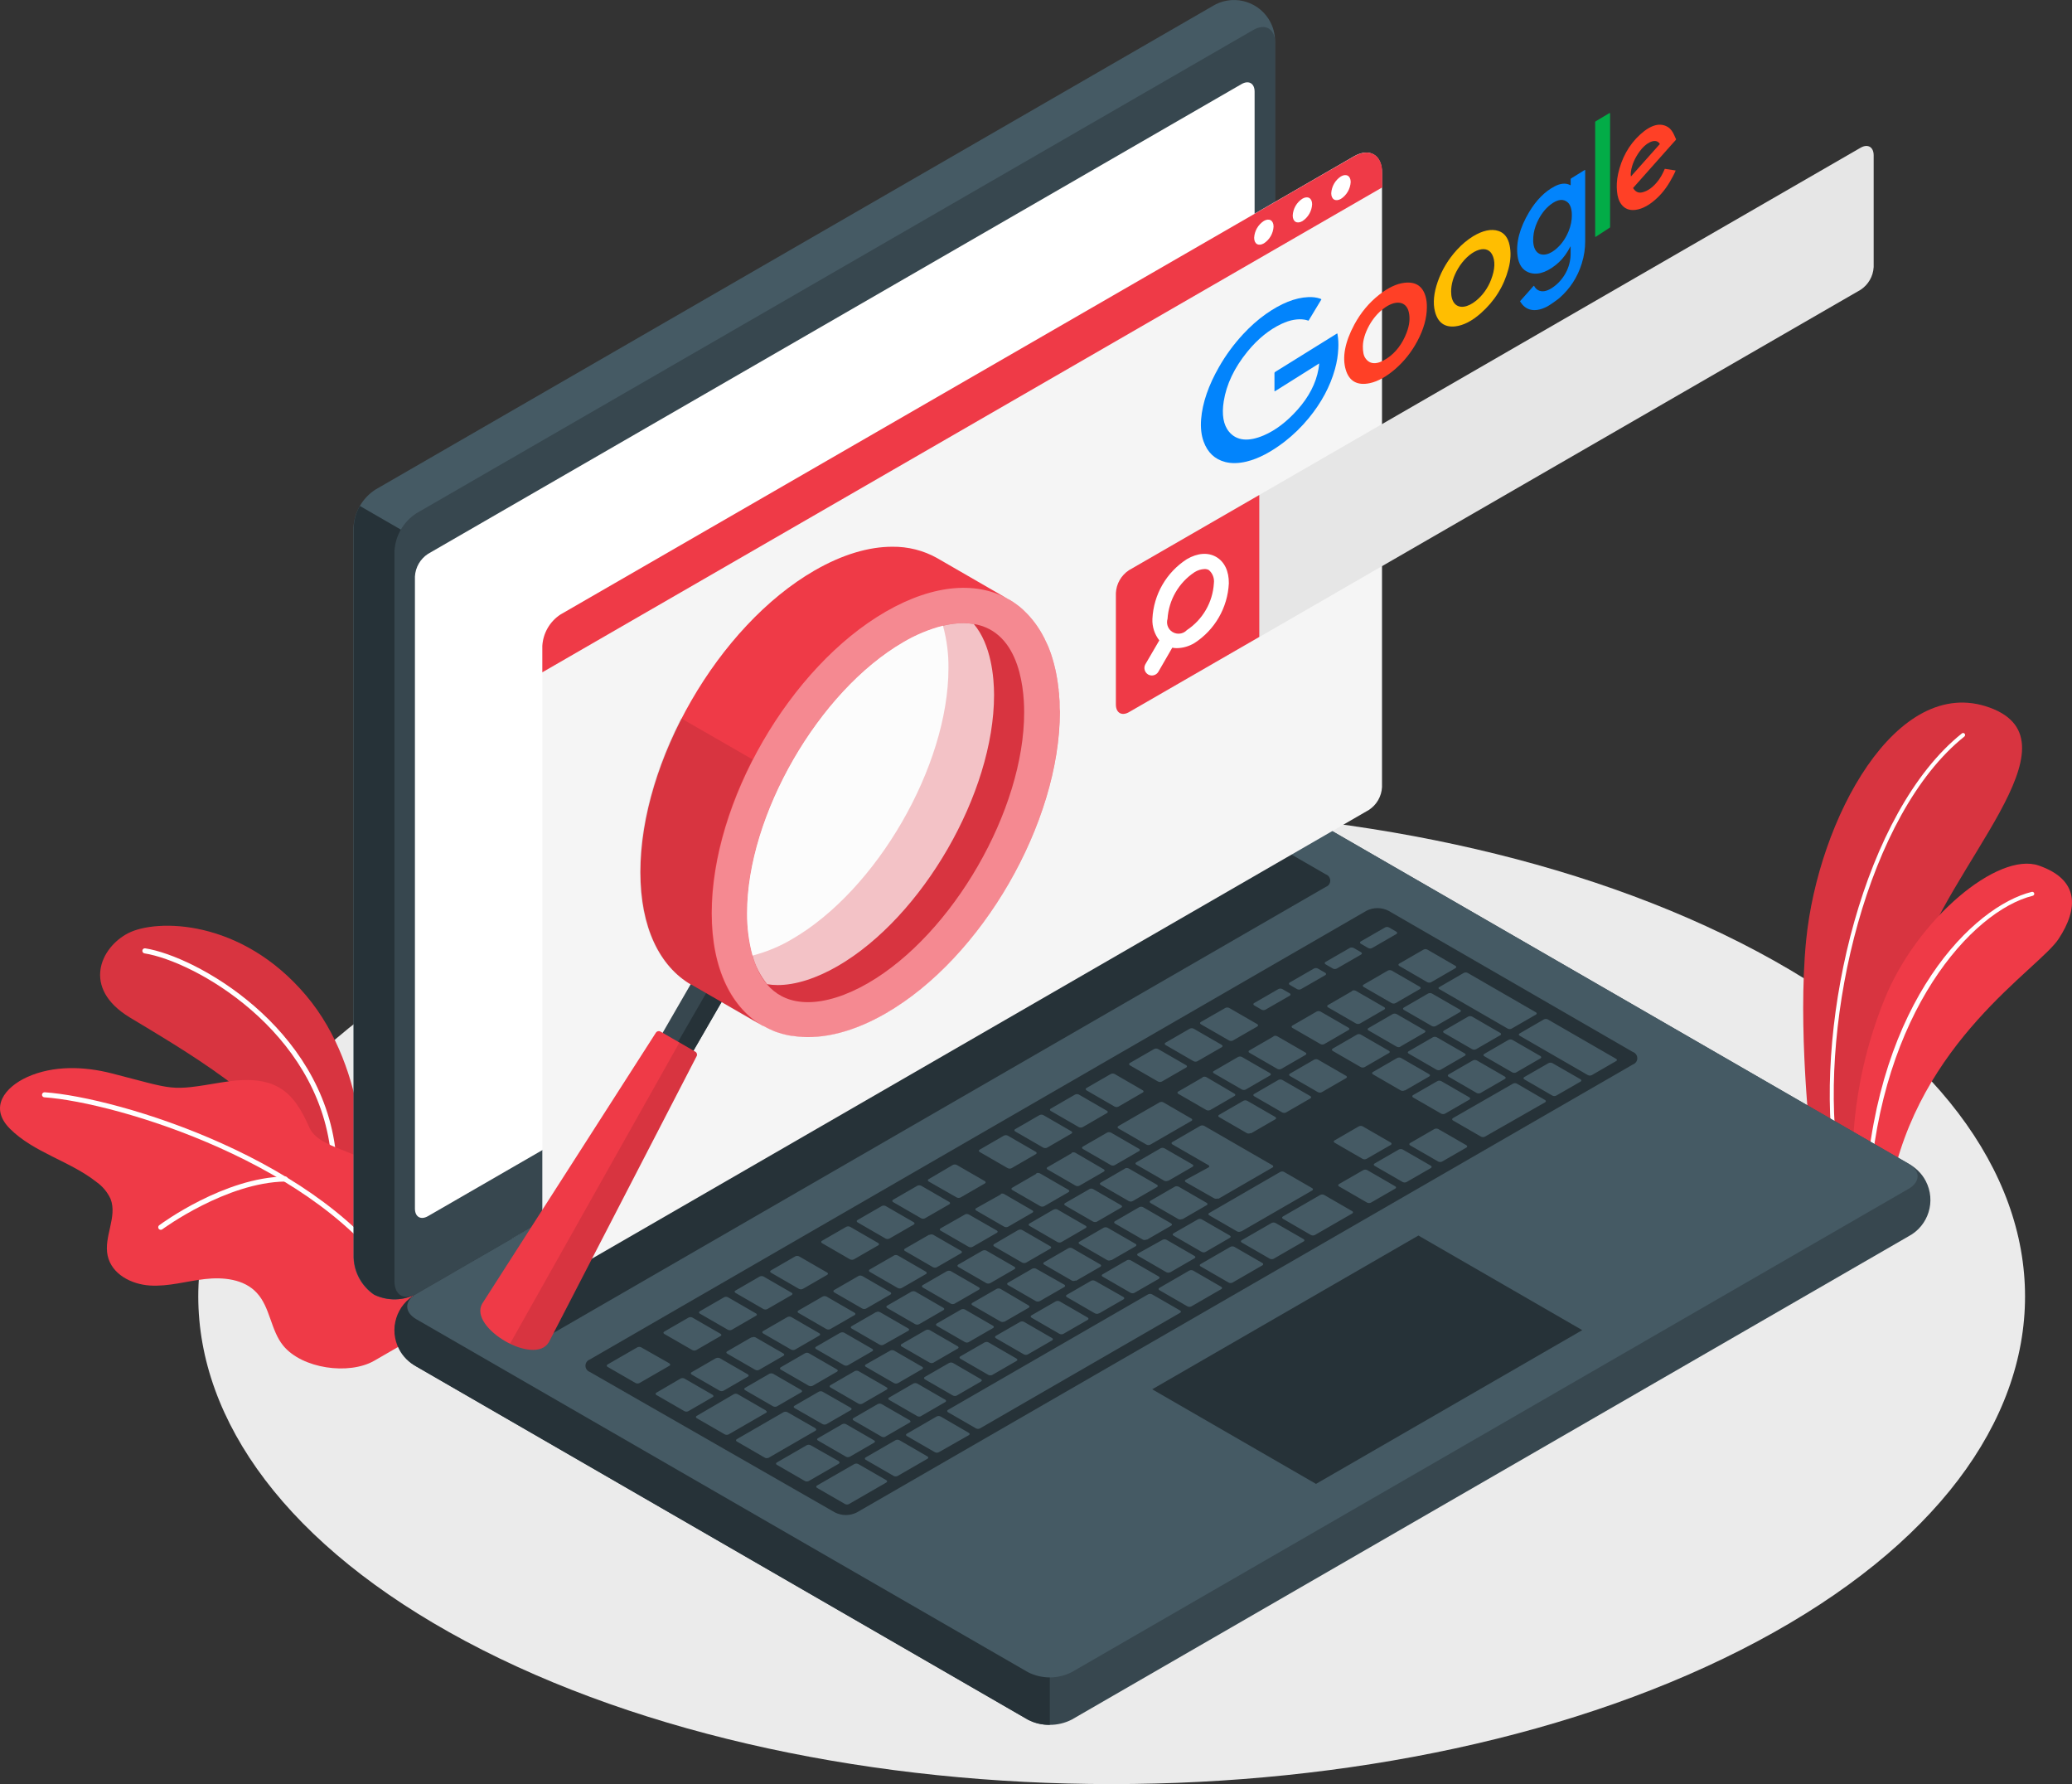 <svg xmlns="http://www.w3.org/2000/svg" id="Capa_2" data-name="Capa 2" viewBox="0 0 410.98 353.79"><rect x="0" y="0" width="410.98" height="353.79" fill="#333333" stroke="none"/><defs><style> .cls-1 { fill: #0284fc; } .cls-2 { fill: #02ac47; } .cls-3 { fill: #ebebeb; } .cls-4 { fill: #e6e6e6; } .cls-5 { fill: #f5f5f5; } .cls-6, .cls-7, .cls-8 { fill: #fff; } .cls-9 { fill: #ffbe01; } .cls-10 { fill: #ef3a47; } .cls-11 { fill: #ff4026; } .cls-12 { fill: #37474f; } .cls-13 { fill: #455a64; } .cls-14 { fill: #263238; } .cls-15 { opacity: .1; } .cls-15, .cls-7, .cls-8 { isolation: isolate; } .cls-7 { opacity: .7; } .cls-8 { opacity: .4; } </style></defs><g id="Capa_1-2" data-name="Capa 1"><g id="freepik--Floor--inject-48"><g id="freepik--floor--inject-48"><path class="cls-3" d="M92.39,325.47c70.75,37.76,185.46,37.76,256.21,0s70.76-99,0-136.76-185.46-37.77-256.21,0c-70.75,37.77-70.75,98.99,0,136.76Z"></path></g></g><g id="freepik--Plants--inject-48"><g id="freepik--plants--inject-48"><path class="cls-10" d="M369.41,231.78l-10.32-6s-2.53-22.11-.85-39.23c2.37-24.07,17.91-53,36.44-46.22s-8.51,31.35-14.51,51.75c-6,20.4-10.76,39.7-10.76,39.7Z"></path><path class="cls-15" d="M369.41,231.78l-10.32-6s-2.53-22.11-.85-39.23c2.37-24.07,17.91-53,36.44-46.22s-8.51,31.35-14.51,51.75c-6,20.4-10.76,39.7-10.76,39.7Z"></path><path class="cls-6" d="M364.04,229.07c-.2,0-.37-.14-.4-.34-3.51-27,6.1-67.81,25.5-83.29,.17-.14,.41-.11,.55,.06,0,0,0,0,0,0,.14,.17,.11,.42-.06,.56-19.19,15.32-28.68,55.81-25.2,82.56,.03,.22-.12,.42-.34,.45h-.05Z"></path><path class="cls-10" d="M374.92,236.05l-7.34-4.25s-1.25-15.17,6.19-33.6c6.47-16,22.54-29.36,30.62-26.56s7.88,8.53,3.94,14.54-27.91,20.34-33.41,49.87Z"></path><path class="cls-6" d="M370.37,236.44h0c-.22-.01-.38-.19-.37-.41,0,0,0,0,0-.01,2.42-37.76,21.52-56.33,33-59.16,.21-.05,.43,.08,.49,.29,.05,.21-.08,.43-.29,.48-12.09,3-30.13,23.1-32.39,58.44-.02,.22-.21,.39-.43,.37,0,0,0,0-.01,0Z"></path><path class="cls-10" d="M72.17,234.72s1.37-22.17-11.51-37.37-29.65-15.14-35.2-12.31-9.28,10.92,.27,16.71c9.55,5.79,29.86,17.38,33.24,27.72l13.2,5.25Z"></path><path class="cls-15" d="M72.17,234.72s1.37-22.17-11.51-37.37-29.65-15.14-35.2-12.31-9.28,10.92,.27,16.71c9.55,5.79,29.86,17.38,33.24,27.72l13.2,5.25Z"></path><path class="cls-6" d="M66.11,229.17c-.26,0-.47-.2-.5-.45-2.65-24.53-27.17-38.12-36.94-39.66-.28-.04-.47-.3-.43-.58,.04-.28,.3-.47,.58-.42,10,1.57,35.07,15.47,37.79,40.55,.03,.27-.17,.52-.45,.55,0,0,0,0,0,0h-.05Z"></path><path class="cls-10" d="M61.34,223.54c-3.23-7.36-6.88-10.66-17.38-8.9s-9,1.49-21.85-1.8c-5.42-1.38-11.51-1.6-16.71,.74-4.39,2-7.67,6-3.42,10.26,4.78,4.76,11.91,6.39,17.19,10.58,1.2,.85,2.15,2,2.76,3.33,1.39,3.54-1.39,7.53-.58,11.24s4.71,5.69,8.37,5.93c3.66,.24,7.27-.86,10.92-1.28s7.75,0,10.27,2.71c2.7,2.87,2.77,7.46,5.28,10.51,3.76,4.57,13,5.84,18,3l13.09-7.55c8.65-11.66-5-20.9-12.15-29.95-3.47-4.41-11.85-4.39-13.79-8.82Z"></path><path class="cls-6" d="M79.17,255.27c-.17,0-.34-.09-.42-.24-14.93-24.19-55.58-36.43-69.96-37.43-.27-.02-.48-.26-.46-.53,.02-.27,.26-.48,.53-.47,14.57,1,55.61,13.42,70.74,37.93,.14,.24,.06,.54-.17,.69-.08,.04-.17,.05-.26,.05Z"></path><path class="cls-6" d="M31.88,243.87c-.16,0-.31-.07-.4-.2-.17-.22-.12-.53,.1-.7h0c.52-.39,12.92-9.49,25-9.67h0c.27,0,.49,.21,.5,.48,0,0,0,0,0,.01,0,.28-.21,.5-.49,.51h0c-11.73,.17-24.26,9.38-24.39,9.47-.09,.07-.2,.11-.32,.1Z"></path></g></g><g id="freepik--Device--inject-48"><g id="freepik--Laptop--inject-48"><path class="cls-12" d="M78.24,263.77c.22,2.95,1.82,5.62,4.33,7.19l121.33,70.05c2.72,1.38,5.94,1.38,8.66,0l166-95.85c3.97-2.1,5.49-7.01,3.4-10.98-.76-1.45-1.95-2.63-3.4-3.4l-121.32-70c-2.72-1.38-5.94-1.38-8.66,0l-166.01,95.82c-2.5,1.57-4.11,4.23-4.33,7.17Z"></path><path class="cls-14" d="M128.3,230.18l-45.73,26.42c-3.97,2.1-5.49,7.01-3.4,10.98,.76,1.45,1.95,2.63,3.4,3.4l121.33,70.05c1.33,.7,2.83,1.04,4.33,1v-111.85h-79.93Z"></path><path class="cls-13" d="M74.17,256.74c-2.44-1.67-3.95-4.39-4.06-7.35V104.6c.16-3.05,1.77-5.83,4.33-7.5L240.44,1.25c3.81-2.39,8.83-1.24,11.22,2.57,.87,1.38,1.3,2.99,1.24,4.62V153.24c-.17,3.05-1.77,5.83-4.33,7.5l-166,95.86c-2.62,1.38-5.74,1.43-8.4,.14Z"></path><path class="cls-14" d="M90.43,111.33l-19.05-11c-.76,1.3-1.18,2.77-1.21,4.27V249.39c.11,2.96,1.62,5.68,4.06,7.35,2.66,1.28,5.78,1.22,8.39-.16l18.94-10.93-11.13-134.32Z"></path><path class="cls-12" d="M78.24,109.3V254.08c0,2.76,1.94,3.88,4.33,2.5l166-95.84c2.56-1.67,4.16-4.45,4.33-7.5V8.45c0-2.76-1.94-3.88-4.33-2.5L82.57,101.8c-2.56,1.67-4.17,4.45-4.33,7.5Z"></path><path class="cls-13" d="M82.57,261.6l121.33,70c2.72,1.38,5.94,1.38,8.66,0l166-95.85c2.4-1.38,2.4-3.62,0-5l-121.32-70c-2.72-1.38-5.94-1.38-8.66,0l-166.01,95.85c-2.4,1.36-2.4,3.6,0,5Z"></path><path class="cls-6" d="M84.9,109.83L246.25,16.68c1.43-.83,2.6-.16,2.6,1.5v125.33c-.1,1.83-1.07,3.5-2.6,4.5L84.9,241.16c-1.44,.83-2.6,.16-2.6-1.5V114.33c.1-1.83,1.06-3.5,2.6-4.5Z"></path><path class="cls-14" d="M96.65,257.83l154.09-89c1.36-.69,2.97-.69,4.33,0l7.89,4.55c.69,.23,1.06,.98,.83,1.67-.13,.39-.44,.69-.83,.83l-154.12,88.99c-1.36,.69-2.97,.69-4.33,0l-7.86-4.54c-.69-.23-1.06-.98-.83-1.67,.13-.39,.44-.69,.83-.83Z"></path><path class="cls-14" d="M116.97,269.6l154.08-89c1.36-.69,2.98-.69,4.34,0l48.47,28c.69,.23,1.06,.98,.83,1.67-.13,.39-.44,.69-.83,.83l-153.91,88.82c-1.36,.69-2.98,.69-4.34,0l-48.64-27.87c-.68-.26-1.02-1.01-.76-1.69,.13-.35,.41-.63,.76-.76Z"></path><path class="cls-13" d="M255.09,220.6l4.83-2.79c.2-.12,.19-.31,0-.44l-5.58-3.22c-.24-.12-.53-.12-.77,0l-4.82,2.79c-.21,.12-.2,.31,0,.44l5.58,3.22c.24,.12,.52,.12,.76,0Zm-9.52-11l-4.82,2.79c-.21,.11-.2,.31,0,.44l5.58,3.22c.24,.12,.53,.12,.77,0l4.83-2.79c.2-.12,.19-.32,0-.44l-5.59-3.22c-.24-.12-.53-.12-.77,0Zm-15.58,9l-8.17,4.71c-.2,.12-.19,.32,0,.45l5.58,3.22c.24,.12,.53,.12,.77,0l8.16-4.71c.21-.12,.19-.32,0-.44l-5.58-3.23c-.24-.12-.52-.12-.76,0Zm8.53-4.93l-4.82,2.79c-.21,.12-.2,.32,0,.44l5.58,3.22c.24,.12,.53,.12,.77,0l4.83-2.79c.2-.12,.19-.31,0-.44l-5.59-3.29c-.24-.12-.53-.12-.77,0v.07Zm-18.93,10.93l-4.82,2.78c-.21,.12-.19,.32,0,.45l5.58,3.22c.24,.12,.52,.12,.76,0l4.83-2.79c.2-.12,.19-.32,0-.44l-5.58-3.22c-.24-.12-.53-.12-.77,0Zm-7,4.07l-4.82,2.79c-.21,.11-.19,.31,0,.44l5.58,3.22c.24,.12,.53,.12,.77,0l4.83-2.79c.2-.12,.19-.32,0-.44l-5.64-3.29c-.24-.12-.53-.12-.77,0l.05,.07Zm21.95,13.1l4.82-2.79c.21-.12,.19-.31,0-.44l-5.58-3.22c-.24-.12-.52-.12-.76,0l-4.83,2.79c-.2,.12-.19,.31,0,.44l5.58,3.22c.24,.09,.5,.07,.72-.05l.05,.05Zm-7.06,4.07l4.83-2.79c.2-.11,.19-.31,0-.44l-5.58-3.22c-.24-.12-.53-.12-.77,0l-4.82,2.79c-.21,.12-.19,.32,0,.44l5.58,3.22c.23,.09,.49,.07,.71-.05l.05,.05Zm-7.05,4.07l4.83-2.78c.2-.12,.19-.32,0-.45l-5.58-3.22c-.24-.12-.53-.12-.77,0l-4.82,2.79c-.21,.12-.19,.32,0,.44l5.57,3.22c.24,.09,.5,.07,.72-.05l.05,.05Zm-7,4.07l4.83-2.78c.2-.12,.19-.32,0-.45l-5.58-3.22c-.24-.12-.53-.12-.77,0l-4.82,2.78c-.21,.12-.2,.32,0,.45l5.58,3.22c.22,.07,.46,.05,.66-.05l.1,.05Zm34.71-29.24l4.83-2.79c.2-.11,.19-.31,0-.44l-5.58-3.22c-.24-.12-.53-.12-.77,0l-4.82,2.79c-.21,.12-.2,.32,0,.44l5.58,3.22c.22,.07,.46,.06,.66-.05l.1,.05Zm-6.5,13l10.76-6.22c.2-.11,.19-.31,0-.44l-13.55-7.82c-.24-.12-.53-.12-.77,0l-5.56,3.22c-.21,.11-.19,.31,0,.44l7.18,4.14c.22,.13,.23,.33,0,.45l-4.53,2.46c-.2,.11-.19,.31,0,.44l5.6,3.19c.23,.14,.52,.16,.77,.05l.1,.09Zm-36.05-5l-4.82,2.79c-.21,.12-.2,.31,0,.44l5.58,3.22c.24,.12,.53,.12,.77,0l4.83-2.79c.2-.12,.19-.31,0-.44l-5.58-3.22c-.26-.18-.6-.2-.88-.05l.1,.05Zm-7,4.07l-4.98,2.79c-.2,.12-.19,.32,0,.44l5.58,3.22c.24,.12,.53,.12,.77,0l4.83-2.79c.2-.11,.19-.31,0-.44l-5.62-3.25c-.23-.12-.5-.12-.73-.02l.15,.05Zm-35.42,45.6c.24,.12,.53,.12,.77,0l4.83-2.79c.2-.11,.19-.31,0-.44l-5.6-3.2c-.24-.12-.53-.12-.77,0l-4.82,2.79c-.21,.12-.2,.32,0,.44l5.59,3.2Zm-21.17-13.08l-4.83,2.79c-.2,.12-.19,.31,0,.44l5.58,3.22c.24,.12,.53,.12,.77,0l4.83-2.79c.2-.12,.19-.31,0-.44l-5.58-3.22c-.23-.11-.51-.11-.74,0h-.03Zm11.35,9.55c.24,.12,.53,.12,.77,0l4.82-2.79c.21-.11,.19-.31,0-.44l-5.57-3.22c-.24-.12-.53-.12-.77,0l-4.83,2.79c-.2,.12-.19,.32,0,.44l5.58,3.22Zm22.27,6l4.83-2.79c.2-.12,.19-.31,0-.44l-5.58-3.22c-.24-.12-.53-.12-.77,0l-4.82,2.79c-.21,.11-.19,.31,0,.44l5.57,3.22c.25,.14,.55,.14,.8,.01h-.03Zm-7.82,3.99c.24,.12,.53,.12,.77,0l4.83-2.79c.2-.11,.19-.31,0-.44l-5.58-3.22c-.24-.12-.53-.12-.77,0l-4.82,2.79c-.21,.12-.2,.32,0,.44l5.57,3.22Zm-18.75-23.68l-4.82,2.79c-.21,.11-.2,.31,0,.44l5.58,3.22c.24,.12,.53,.12,.77,0l4.83-2.79c.2-.12,.19-.32,0-.44l-5.58-3.22c-.25-.1-.52-.08-.75,.06l-.03-.06Zm35.26-20.35l-4.83,2.78c-.2,.12-.19,.32,0,.44l5.58,3.23c.24,.12,.53,.12,.77,0l4.82-2.78c.21-.12,.2-.32,0-.45l-5.58-3.22c-.24-.09-.51-.07-.73,.06l-.03-.06Zm-28.14,16.34l-4.82,2.78c-.21,.12-.2,.32,0,.45l5.58,3.22c.24,.12,.53,.12,.77,0l4.83-2.79c.2-.12,.19-.32,0-.44l-5.58-3.23c-.25-.12-.54-.12-.78,.01Zm35.26-20.36l-4.87,2.77c-.2,.12-.19,.32,0,.44l5.58,3.22c.24,.12,.53,.12,.77,0l4.82-2.78c.21-.12,.2-.32,0-.45l-5.56-3.18c-.24-.13-.53-.14-.78-.02h.04Zm-14.1,8.15l-4.83,2.78c-.2,.12-.19,.32,0,.45l5.58,3.22c.24,.12,.53,.12,.77,0l4.82-2.78c.21-.12,.19-.32,0-.45l-5.57-3.22c-.25-.13-.56-.13-.81,0h.04Zm-7.06,4.07l-4.82,2.78c-.21,.12-.19,.32,0,.45l5.58,3.22c.24,.12,.53,.12,.77,0l4.82-2.78c.2-.12,.19-.32,0-.45l-5.58-3.22c-.25-.13-.56-.13-.81,0h.04Zm-7.1,4.07l-4.82,2.78c-.21,.12-.19,.32,0,.45l5.57,3.22c.24,.12,.53,.12,.77,0l4.83-2.78c.2-.12,.19-.32,0-.45l-5.58-3.22c-.24-.12-.53-.12-.77,0Zm36.05,5l4.82-2.78c.21-.12,.2-.32,0-.45l-5.59-3.29c-.24-.12-.53-.12-.77,0l-4.83,2.78c-.2,.12-.19,.32,0,.45l5.58,3.22c.25,.14,.55,.15,.8,.02v.05Zm61.94-61.52l-4.83,2.79c-.2,.12-.19,.31,0,.44l5.58,3.22c.24,.12,.53,.12,.77,0l4.82-2.79c.21-.12,.2-.31,0-.44l-5.58-3.22c-.24-.12-.52-.12-.76,0Zm-8.54,4.93l-4.82,2.79c-.21,.11-.19,.31,0,.44l5.57,3.22c.24,.12,.53,.12,.77,0l4.83-2.79c.2-.12,.19-.32,0-.44l-5.58-3.22c-.24-.14-.53-.16-.78-.05v.05Zm15.6-9l-4.82,2.79c-.21,.11-.2,.31,0,.44l5.58,3.22c.24,.12,.53,.12,.77,0l4.83-2.79c.2-.12,.19-.32,0-.44l-5.58-3.22c-.25-.16-.56-.18-.83-.05l.05,.05Zm-36.5,37.64l4.83-2.79c.2-.12,.19-.32,0-.44l-5.58-3.22c-.24-.12-.53-.12-.77,0l-4.82,2.79c-.21,.11-.2,.31,0,.44l5.58,3.22c.24,.1,.52,.08,.75-.05v.05Zm44.33-41.69c-.24-.12-.53-.12-.77,0l-4.82,2.79c-.21,.11-.2,.31,0,.44l5.58,3.22c.24,.12,.53,.12,.77,0l4.83-2.79c.2-.12,.19-.32,0-.44l-5.59-3.22Zm-69.76,65.52l4.83-2.78c.2-.12,.19-.32,0-.45l-5.61-3.17c-.24-.12-.53-.12-.77,0l-4.82,2.78c-.21,.12-.2,.32,0,.45l5.58,3.22c.26,.11,.55,.09,.79-.05Zm86.47-49.92l4.83-2.79c.2-.11,.19-.31,0-.44l-5.61-3.25c-.24-.12-.53-.12-.77,0l-4.82,2.79c-.21,.12-.2,.32,0,.44l5.58,3.22c.24,.14,.54,.15,.79,.03h0Zm-15-.53l4.83-2.79c.2-.12,.19-.31,0-.44l-5.58-3.22c-.24-.12-.53-.12-.77,0l-4.82,2.79c-.21,.12-.2,.31,0,.44l5.58,3.22c.23,.13,.5,.15,.74,.05l.02-.05Zm6.27-10.52c-.24-.12-.53-.12-.77,0l-4.82,2.79c-.21,.11-.2,.31,0,.44l5.58,3.22c.24,.12,.53,.12,.77,0l4.83-2.79c.2-.12,.19-.32,0-.44l-5.59-3.22Zm1.49-.86l13.54,7.82c.24,.12,.53,.12,.77,0l4.83-2.79c.2-.12,.19-.31,0-.44l-13.55-7.82c-.24-.12-.53-.12-.77,0l-4.82,2.79c-.26,.11-.24,.31-.02,.44h.02Zm-16.36,9l-4.83,2.79c-.2,.12-.19,.32,0,.44l5.58,3.22c.24,.12,.53,.12,.77,0l4.82-2.79c.21-.11,.2-.31,0-.44l-5.58-3.22c-.23-.12-.5-.13-.74-.02l-.02,.02Zm-53.07,30.64l-4.85,2.79c-.2,.12-.19,.32,0,.44l5.58,3.22c.24,.12,.53,.12,.77,0l4.82-2.79c.21-.11,.2-.31,0-.44l-5.58-3.22c-.24-.13-.52-.13-.76-.02l.02,.02Zm68.87-23.66c.24,.12,.53,.12,.77,0l4.83-2.79c.2-.11,.19-.31,0-.44l-5.58-3.22c-.24-.12-.53-.12-.77,0l-4.82,2.79c-.21,.12-.2,.32,0,.44l5.57,3.22Zm-61.82,19.59l-4.82,2.79c-.21,.12-.2,.31,0,.44l5.58,3.22c.24,.12,.53,.12,.77,0l4.83-2.79c.2-.12,.19-.31,0-.44l-5.58-3.22c-.25-.14-.55-.15-.8-.02l.02,.02Zm-52.86,46.62c.24,.12,.53,.12,.77,0l4.83-2.79c.2-.12,.19-.31,0-.44l-5.58-3.22c-.24-.12-.53-.12-.77,0l-4.82,2.79c-.21,.12-.19,.31,0,.44l5.57,3.22Zm-10.6-10l-4.83,2.79c-.2,.12-.19,.31,0,.44l5.58,3.22c.24,.12,.53,.12,.77,0l4.82-2.79c.21-.12,.2-.31,0-.44l-5.58-3.22c-.24-.13-.54-.13-.78,0h.02Zm18.43,5.93l4.82-2.79c.2-.12,.19-.32,0-.44l-5.58-3.22c-.24-.12-.53-.12-.77,0l-4.87,2.76c-.2,.11-.19,.31,0,.44l5.58,3.22c.24,.14,.55,.16,.8,.03h.02Zm7.05-4.07l4.82-2.79c.21-.12,.19-.32,0-.44l-5.57-3.22c-.24-.12-.53-.12-.77,0l-4.83,2.78c-.2,.12-.19,.32,0,.45l5.58,3.22c.25,.13,.54,.13,.79,0h-.02Zm7-4.08l4.82-2.78c.21-.12,.2-.32,0-.44l-5.58-3.23c-.24-.12-.53-.12-.77,0l-4.83,2.78c-.2,.12-.19,.32,0,.45l5.58,3.22c.25,.14,.55,.14,.8,0h-.02Zm-25.48-1.85l-4.83,2.79c-.2,.11-.19,.31,0,.44l5.58,3.22c.24,.12,.53,.12,.77,0l4.83-2.79c.2-.12,.19-.32,0-.44l-5.58-3.22c-.23-.11-.51-.11-.74,0h-.03Zm7.05-4.07l-4.82,2.78c-.21,.12-.2,.32,0,.45l5.58,3.22c.24,.12,.53,.12,.77,0l4.92-2.77c.2-.12,.19-.32,0-.44l-5.58-3.22c-.26-.16-.58-.16-.84-.02h-.03Zm28.21-16.28l-4.76,2.78c-.2,.12-.19,.32,0,.45l5.58,3.22c.24,.12,.53,.12,.77,0l4.82-2.78c.21-.12,.19-.32,0-.45l-5.57-3.22c-.25-.14-.56-.14-.81,0h-.03Zm-7.06,4.07l-4.82,2.78c-.2,.12-.19,.32,0,.45l5.58,3.22c.24,.12,.53,.12,.77,0l4.82-2.78c.21-.12,.19-.32,0-.45l-5.58-3.22c-.23-.11-.51-.11-.74,0h-.03Zm14.11-8.15l-4.81,2.79c-.2,.12-.19,.32,0,.44l5.58,3.23c.24,.12,.53,.12,.77,0l4.82-2.79c.21-.11,.2-.31,0-.44l-5.58-3.22c-.24-.12-.51-.12-.75,0h-.03Zm-28.21,16.29l-4.82,2.78c-.21,.12-.2,.32,0,.45l5.58,3.22c.24,.12,.53,.12,.77,0l4.83-2.79c.2-.12,.19-.32,0-.44l-5.58-3.23c-.24-.11-.51-.11-.75,0h-.03Zm7.05-4.07l-4.82,2.78c-.21,.12-.19,.32,0,.45l5.58,3.22c.24,.12,.52,.12,.76,0l4.83-2.78c.2-.12,.19-.32,0-.45l-5.58-3.22c-.23-.11-.51-.11-.74,0h-.03Zm-5.14,28.74l4.82-2.79c.2-.12,.19-.32,0-.44l-5.58-3.22c-.24-.12-.53-.12-.77,0l-4.82,2.79c-.21,.11-.19,.31,0,.44l5.58,3.22c.25,.14,.55,.14,.8,0h-.03Zm-41.35-4.22l-5.58-3.22c-.24-.12-.53-.12-.77,0l-4.81,2.81c-.2,.12-.19,.31,0,.44l5.58,3.22c.24,.12,.53,.12,.77,0l4.82-2.79c.22-.09,.21-.29-.01-.46Zm10.56,3.1l-5.58-3.22c-.24-.12-.52-.12-.76,0l-7.38,4.31c-.2,.12-.19,.32,0,.44l5.58,3.22c.24,.12,.53,.12,.77,0l7.42-4.28c.23-.1,.17-.3-.05-.43v-.04Zm-19.12-9.33l-5.6-3.18c-.24-.12-.53-.12-.77,0l-5.92,3.41c-.2,.12-.19,.32,0,.45l5.58,3.22c.24,.12,.53,.12,.77,0l5.93-3.42c.24-.11,.23-.31,.01-.44v-.04Zm4.55-2.63c.24,.12,.53,.12,.77,0l4.82-2.79c.21-.11,.2-.31,0-.44l-5.58-3.22c-.24-.12-.53-.12-.77,0l-4.83,2.79c-.2,.12-.19,.32,0,.44l5.59,3.22Zm24.4,15.49l-5.55-3.18c-.24-.12-.53-.12-.77,0l-9.28,5.36c-.2,.12-.19,.32,0,.44l5.58,3.23c.24,.12,.53,.12,.77,0l9.28-5.36c.2-.12,.19-.32-.03-.45v-.04Zm4.63,6.53l-5.58-3.16c-.24-.12-.53-.12-.77,0l-5.94,3.43c-.2,.12-.19,.32,0,.45l5.58,3.22c.24,.12,.53,.12,.77,0l5.94-3.43c.23-.14,.22-.34,0-.47v-.04Zm23.4-52.29c.24,.12,.53,.12,.77,0l4.82-2.78c.21-.12,.19-.32,0-.45l-5.58-3.22c-.24-.12-.53-.12-.77,0l-4.82,2.83c-.2,.12-.19,.32,0,.44l5.58,3.18Zm-14.11,8.15c.24,.12,.53,.12,.77,0l4.83-2.78c.2-.12,.19-.32,0-.45l-5.58-3.22c-.24-.12-.53-.12-.77,0l-4.82,2.78c-.21,.12-.19,.32,0,.45l5.57,3.22Zm-31.27,18.09c.24,.12,.53,.12,.77,0l4.82-2.79c.21-.12,.2-.31,0-.44l-5.58-3.22c-.24-.12-.53-.12-.77,0l-4.83,2.79c-.2,.12-.19,.31,0,.44l5.59,3.22Zm38.33-22.11c.24,.12,.52,.12,.76,0l4.83-2.78c.2-.12,.19-.32,0-.45l-5.58-3.22c-.24-.12-.53-.12-.77,0l-4.82,2.78c-.21,.12-.19,.32,0,.45l5.58,3.22Zm-14.11,8.14c.24,.12,.53,.12,.77,0l4.83-2.78c.2-.12,.19-.32,0-.45l-5.58-3.22c-.24-.12-.53-.12-.77,0l-4.82,2.78c-.21,.12-.2,.32,0,.45l5.57,3.22Zm1.63,40.59c-.24-.12-.53-.12-.77,0l-7.42,4.27c-.2,.12-.19,.32,0,.45l5.58,3.22c.24,.12,.53,.12,.77,0l7.42-4.28c.21-.12,.19-.32,0-.45l-5.58-3.21Zm-11.75-34.73c.24,.12,.53,.12,.77,0l4.83-2.79c.2-.12,.19-.32,0-.44l-5.58-3.22c-.24-.12-.53-.12-.77,0l-4.82,2.79c-.21,.11-.2,.31,0,.44l5.57,3.22Zm-7.05,4c.24,.12,.53,.12,.77,0l4.83-2.79c.2-.12,.19-.32,0-.44l-5.58-3.22c-.24-.12-.53-.12-.77,0l-4.82,2.79c-.21,.11-.2,.31,0,.44l5.57,3.22Zm149.44-44.7c-.24-.12-.53-.12-.77,0l-11.92,6.84c-.2,.12-.19,.32,0,.45l5.58,3.22c.24,.12,.53,.12,.77,0l11.94-6.81c.21-.12,.2-.32,0-.45l-5.6-3.25Zm-15.59,9c-.24-.12-.53-.12-.77,0l-4.82,2.78c-.21,.12-.2,.32,0,.45l5.58,3.22c.24,.12,.53,.12,.77,0l4.83-2.78c.2-.12,.19-.32,0-.45l-5.59-3.22Zm-95.51,52.85l4.82-2.79c.21-.12,.19-.32,0-.44l-5.57-3.23c-.24-.12-.53-.12-.77,0l-4.83,2.78c-.2,.12-.19,.32,0,.45l5.58,3.22c.24,.12,.53,.13,.77,.01Zm81.41-44.71c-.24-.12-.53-.12-.77,0l-4.83,2.78c-.2,.12-.19,.32,0,.45l5.58,3.22c.24,.12,.53,.12,.77,0l4.82-2.78c.21-.12,.2-.32,0-.45l-5.57-3.22Zm36.74-21.21c-.24-.12-.53-.12-.77,0l-4.82,2.77c-.21,.12-.2,.32,0,.44l5.58,3.23c.24,.12,.53,.12,.77,0l4.83-2.78c.2-.12,.19-.32,0-.45l-5.59-3.21Zm12.63-.85l-13.55-7.82c-.24-.12-.53-.12-.77,0l-4.82,2.79c-.21,.12-.2,.32,0,.44l13.55,7.82c.24,.12,.53,.12,.77,0l4.83-2.79c.22-.11,.21-.31,0-.44Zm-75.72,37.28c-.24-.12-.53-.12-.77,0l-5.94,3.43c-.2,.12-.19,.32,0,.44l5.58,3.22c.24,.12,.53,.12,.77,0l5.94-3.43c.2-.12,.19-.32,0-.44l-5.58-3.22Zm17.81-10.29c-.24-.12-.53-.12-.77,0l-7.42,4.28c-.2,.12-.19,.32,0,.44l5.58,3.23c.24,.12,.53,.12,.77,0l7.42-4.28c.2-.12,.19-.32,0-.45l-5.58-3.22Zm-34.14,19.71c-.24-.12-.53-.12-.77,0l-39.71,22.92c-.2,.12-.19,.32,0,.45l5.58,3.22c.24,.12,.53,.12,.77,0l39.71-22.93c.2-.12,.19-.32,0-.45l-5.58-3.21Zm-41.94,24.22c-.24-.12-.53-.12-.77,0l-5.93,3.43c-.21,.12-.2,.32,0,.44l5.58,3.22c.24,.12,.53,.12,.77,0l5.97-3.39c.2-.12,.19-.32,0-.44l-5.62-3.26Zm50.1-28.93c-.24-.12-.53-.12-.77,0l-5.93,3.43c-.21,.12-.2,.32,0,.45l5.58,3.22c.24,.12,.53,.12,.77,0l5.94-3.43c.21-.11,.19-.31,0-.44l-5.59-3.23Zm-58.26,33.63c-.24-.12-.53-.12-.77,0l-5.94,3.43c-.2,.12-.19,.32,0,.45l5.58,3.22c.24,.12,.53,.12,.77,0l5.93-3.42c.21-.12,.2-.32,0-.45l-5.57-3.23Zm74.59-43.07c-.24-.12-.53-.12-.77,0l-5.93,3.42c-.21,.12-.2,.32,0,.45l5.58,3.22c.24,.12,.53,.12,.77,0l5.94-3.43c.21-.12,.19-.32,0-.45l-5.59-3.21Zm25.24-14.57c-.24-.12-.53-.12-.77,0l-4.82,2.78c-.21,.12-.2,.32,0,.45l5.58,3.22c.24,.12,.53,.12,.77,0l4.83-2.78c.2-.12,.19-.32,0-.45l-5.59-3.22Zm15.45-11.22l4.82-2.78c.21-.12,.2-.32,0-.45l-5.58-3.22c-.24-.12-.53-.12-.77,0l-4.83,2.79c-.2,.12-.19,.32,0,.44l5.58,3.23c.25,.12,.53,.12,.78,0h0Zm-31.5-.15l4.83-2.79c.2-.12,.19-.32,0-.44l-5.58-3.22c-.24-.12-.53-.12-.77,0l-4.82,2.79c-.21,.12-.19,.31,0,.44l5.57,3.22c.24,.12,.53,.12,.77,0Zm-16,27.63l14.1-8.14c.2-.12,.19-.32,0-.45l-5.58-3.22c-.24-.12-.53-.12-.77,0l-14.1,8.15c-.2,.11-.19,.31,0,.44l5.58,3.22c.25,.11,.54,.09,.77-.05v.05Zm39.68-23.37c.24,.12,.53,.12,.77,0l4.82-2.78c.21-.12,.2-.32,0-.45l-5.58-3.22c-.24-.12-.53-.12-.77,0l-4.83,2.78c-.2,.12-.19,.32,0,.45l5.59,3.22Zm-7.2-4.59l4.82-2.78c.21-.12,.2-.32,0-.45l-5.58-3.22c-.24-.12-.53-.12-.77,0l-4.83,2.79c-.2,.12-.19,.32,0,.44l5.58,3.23c.25,.1,.54,.08,.78-.06v.05Zm-39.53,32l4.82-2.79c.21-.12,.19-.31,0-.44l-5.58-3.22c-.24-.12-.53-.12-.77,0l-4.85,2.78c-.21,.12-.19,.31,0,.44l5.58,3.22c.26,.15,.59,.15,.85-.01l-.05,.02Zm31.14-18.44c.24,.12,.53,.12,.77,0l4.83-2.78c.2-.12,.19-.32,0-.45l-5.58-3.22c-.24-.12-.53-.12-.77,0l-4.82,2.79c-.21,.12-.2,.32,0,.44l5.57,3.22Zm-66.4,38.77l4.82-2.78c.21-.12,.2-.32,0-.45l-5.58-3.22c-.24-.12-.53-.12-.77,0l-4.83,2.78c-.2,.12-.19,.32,0,.45l5.58,3.22c.25,.12,.53,.12,.78,0Zm7.05-4.07l4.83-2.78c.2-.12,.19-.32,0-.45l-5.57-3.22c-.24-.12-.53-.12-.77,0l-4.83,2.78c-.2,.12-.19,.32,0,.45l5.58,3.22c.24,.12,.52,.12,.76,0Zm-14.1,8.14l4.82-2.78c.21-.12,.2-.32,0-.45l-5.57-3.22c-.24-.12-.53-.12-.77,0l-4.83,2.78c-.2,.12-.19,.32,0,.45l5.58,3.22c.24,.12,.53,.12,.77,0Zm28.2-16.28l4.83-2.78c.2-.12,.19-.32,0-.45l-5.58-3.22c-.24-.12-.53-.12-.77,0l-4.82,2.79c-.21,.12-.2,.32,0,.44l5.58,3.22c.24,.12,.52,.12,.76,0Zm-7,4.07l4.83-2.78c.2-.12,.19-.32,0-.45l-5.67-3.22c-.24-.12-.53-.12-.77,0l-4.82,2.78c-.21,.12-.2,.32,0,.44l5.58,3.23c.25,.13,.55,.13,.8,0h.05Zm14.1-8.14l4.83-2.79c.2-.11,.19-.31,0-.44l-5.58-3.22c-.24-.12-.53-.12-.77,0l-4.9,2.73c-.21,.12-.19,.32,0,.44l5.57,3.22c.24,.15,.54,.18,.8,.06h.05Zm32.26-60.23c.24,.12,.53,.12,.77,0l4.83-2.79c.2-.11,.19-.31,0-.44l-1.48-.86c-.24-.12-.53-.12-.77,0l-4.83,2.78c-.2,.12-.19,.32,0,.45l1.48,.86Zm-34.69,22.4c.24,.12,.53,.12,.77,0l4.82-2.78c.21-.12,.2-.32,0-.45l-5.58-3.22c-.24-.12-.53-.12-.77,0l-4.83,2.78c-.2,.12-.19,.32,0,.45l5.59,3.22Zm14.1-8.14c.24,.12,.53,.12,.77,0l4.83-2.78c.2-.12,.19-.32,0-.45l-5.58-3.22c-.24-.12-.53-.12-.77,0l-4.86,2.78c-.21,.12-.2,.32,0,.45l5.61,3.22Zm-22.71,13.11c.24,.12,.53,.12,.77,0l4.82-2.79c.21-.12,.2-.32,0-.44l-5.58-3.23c-.24-.12-.53-.12-.77,0l-4.83,2.78c-.2,.12-.19,.32,0,.45l5.59,3.23Zm15.66-9c.24,.12,.53,.12,.77,0l4.83-2.78c.2-.12,.19-.32,0-.45l-5.58-3.22c-.24-.12-.53-.12-.77,0l-4.82,2.78c-.21,.12-.2,.32,0,.45l5.57,3.22Zm-29.81,17.14c.24,.12,.53,.12,.77,0l4.82-2.79c.21-.12,.19-.32,0-.44l-5.57-3.22c-.24-.12-.53-.12-.77,0l-4.83,2.79c-.2,.11-.19,.31,0,.44l5.58,3.22Zm7.05-4.07c.24,.12,.53,.12,.77,0l4.82-2.79c.21-.12,.2-.32,0-.44l-5.57-3.22c-.24-.12-.53-.12-.77,0l-4.83,2.79c-.2,.11-.19,.31,0,.44l5.58,3.22Zm36.25-23.29c.24,.12,.53,.12,.77,0l4.83-2.78c.2-.12,.19-.32,0-.45l-1.49-.86c-.24-.12-.53-.12-.77,0l-4.82,2.78c-.21,.12-.19,.32,0,.45l1.48,.86Zm21.16-12.22c.24,.12,.52,.12,.76,0l4.83-2.79c.2-.12,.19-.31,0-.44l-1.48-.86c-.24-.12-.53-.12-.77,0l-4.83,2.78c-.2,.12-.19,.32,0,.45l1.49,.86Zm11.71,6.77c.24,.12,.53,.12,.77,0l4.83-2.79c.2-.12,.19-.32,0-.44l-5.58-3.23c-.24-.12-.53-.12-.77,0l-4.82,2.78c-.21,.12-.19,.32,0,.45l5.57,3.23Zm17.63,17.89l4.83-2.79c.2-.11,.19-.31,0-.44l-5.58-3.22c-.24-.12-.53-.12-.77,0l-4.82,2.79c-.21,.12-.2,.32,0,.44l5.58,3.22c.24,.12,.52,.12,.76,0h0Zm-43.45-16.51c.24,.12,.53,.12,.77,0l4.83-2.78c.2-.12,.19-.32,0-.45l-1.49-.86c-.24-.12-.53-.12-.77,0l-4.82,2.78c-.2,.12-.19,.32,0,.45l1.48,.86Zm-57.4,35.5c.24,.12,.53,.12,.77,0l4.82-2.79c.2-.12,.19-.31,0-.44l-5.58-3.22c-.24-.12-.53-.12-.77,0l-4.82,2.79c-.2,.12-.19,.31,0,.44l5.58,3.22Z"></path><polygon class="cls-14" points="228.54 275.5 281.34 245.01 313.84 263.77 261.03 294.26 228.54 275.5"></polygon></g></g><g id="freepik--Window--inject-48"><g id="freepik--Tab--inject-48"><path class="cls-5" d="M111.17,121.86L268.53,31.01c3.07-1.78,5.59-.32,5.59,3.23v121.87c-.1,1.83-1.07,3.5-2.6,4.5L110.17,253.77c-1.43,.82-2.6,.15-2.6-1.5v-124.18c.15-2.53,1.48-4.84,3.6-6.23Z"></path><path class="cls-10" d="M274.17,37.16v-2.92c0-3.55-2.52-5-5.59-3.23L111.17,121.86c-2.12,1.39-3.45,3.7-3.6,6.23v5.23L274.17,37.16Z"></path><path class="cls-6" d="M250.69,43.81c-1.14,.74-1.86,1.98-1.93,3.34,0,1.23,.86,1.73,1.93,1.11,1.14-.74,1.85-1.98,1.92-3.33,0-1.23-.86-1.73-1.92-1.12Z"></path><path class="cls-6" d="M258.33,39.4c-1.14,.74-1.85,1.98-1.92,3.34,0,1.23,.86,1.72,1.92,1.11,1.14-.74,1.86-1.98,1.93-3.34,0-1.23-.86-1.73-1.93-1.11Z"></path><path class="cls-6" d="M265.98,34.98c-1.14,.74-1.85,1.98-1.93,3.34,0,1.23,.87,1.73,1.93,1.11,1.14-.74,1.85-1.98,1.93-3.33,0-1.23-.87-1.73-1.93-1.12Z"></path></g></g><g id="freepik--magnifying-glass--inject-48"><g id="freepik--Lens--inject-48"><rect class="cls-12" x="120.87" y="200.67" width="29.99" height="7.07" transform="translate(-108.91 219.76) rotate(-60)"></rect><rect class="cls-14" x="122.42" y="203.31" width="29.99" height="3.53" transform="translate(-108.9 221.54) rotate(-60)"></rect><path class="cls-10" d="M108.87,266.14c-2.79,4.85-16-2.85-13.22-7.63l34.45-53.73c.19-.3,.59-.4,.9-.22l6.92,4c.31,.18,.42,.56,.26,.88l-29.31,56.7Z"></path><path class="cls-15" d="M108.87,266.14l29.3-56.7c.16-.32,.05-.7-.26-.88l-3.15-1.82-33.59,59.71c3.06,1.51,6.44,1.88,7.7-.31Z"></path><path class="cls-10" d="M210.17,139.65c0-.41,0-.81-.06-1.21s0-.79-.09-1.18,0-.52-.08-.78c-.07-.68-.17-1.35-.28-2-.05-.29-.1-.59-.16-.88s-.11-.55-.17-.82c-.17-.74-.35-1.46-.56-2.15-.11-.33-.21-.66-.32-1-.02-.05-.04-.1-.05-.15-.12-.32-.23-.63-.35-.93s-.28-.7-.44-1-.22-.49-.35-.73c-.07-.18-.16-.35-.26-.52-.1-.21-.21-.42-.33-.62s-.05-.1-.08-.14-.21-.36-.32-.54-.15-.23-.22-.34c-.51-.81-1.09-1.57-1.72-2.29l-.32-.36-.27-.28c-.11-.12-.23-.23-.35-.35-.31-.33-.65-.64-1-.93-.17-.15-.35-.29-.53-.42l-.55-.4c-.29-.21-.58-.4-.89-.58l-.24-.15h-.05l-14.17-8.18h0l-.08-.05c-2.72-1.52-5.79-2.29-8.9-2.25-4.64,0-9.88,1.52-15.43,4.72-19.06,11-34.52,37.78-34.52,59.8,0,11,3.84,18.7,10.05,22.32h.06l14.18,8.17h.06l.17,.09c.27,.16,.54,.3,.82,.43,.34,.17,.69,.32,1,.46s.63,.25,.95,.35l.51,.15c.18,.07,.36,.12,.55,.16,.18,.06,.37,.1,.56,.14,.13,.04,.27,.07,.41,.09,.24,.05,.5,.1,.75,.13,.06,0,.11,0,.17,0,.3,.05,.6,.09,.9,.12,5.14,.54,11.12-.91,17.52-4.6,19.07-11,34.53-37.79,34.53-59.8-.05-.46-.05-.98-.05-1.5Zm-23.13-15.57c.75,2.74,1.12,5.56,1.09,8.4,0,19.42-14.21,44-31,53.74-2.45,1.46-5.1,2.56-7.87,3.27-.74-2.74-1.11-5.57-1.09-8.41,0-19.42,14.21-44,31-53.74,2.45-1.45,5.09-2.55,7.84-3.26h.03Z"></path><path class="cls-15" d="M150.74,203.15l-13.77-7.94c-6.21-3.63-10.05-11.35-10.05-22.31,0-9.82,3.08-20.58,8.17-30.46l14.18,8.16c-5.1,9.88-8.17,20.64-8.17,30.46,0,10.76,3.66,18.37,9.64,22.09Z"></path><path class="cls-8" d="M210.17,139.65c0-.41,0-.81-.06-1.21s0-.79-.09-1.18,0-.52-.08-.78c-.07-.68-.17-1.35-.28-2-.05-.29-.1-.59-.16-.88s-.11-.55-.17-.82c-.17-.74-.35-1.46-.56-2.15-.11-.33-.21-.66-.32-1-.02-.05-.04-.1-.05-.15-.12-.32-.23-.63-.35-.93s-.28-.7-.44-1-.22-.49-.35-.73c-.07-.18-.16-.35-.26-.52-.1-.21-.21-.42-.33-.62s-.05-.1-.08-.14-.21-.36-.32-.54-.15-.23-.22-.34c-.51-.81-1.09-1.57-1.72-2.29l-.32-.36-.27-.28c-.11-.12-.23-.23-.35-.35-.31-.33-.65-.64-1-.93-.17-.15-.35-.29-.53-.42l-.55-.4c-.29-.21-.58-.4-.89-.58-6.27-3.81-15-3.36-24.71,2.23-19.07,11-34.53,37.78-34.53,59.8,0,11.15,4,18.94,10.35,22.48,.27,.16,.54,.3,.82,.43,.34,.17,.69,.32,1,.46s.63,.25,.95,.35l.51,.15c.18,.07,.36,.12,.55,.16,.18,.06,.37,.1,.56,.14,.13,.04,.27,.07,.41,.09,.24,.05,.5,.1,.75,.13,.06,0,.11,0,.17,0,.3,.05,.6,.09,.9,.12,5.14,.54,11.12-.91,17.52-4.6,19.07-11,34.53-37.79,34.53-59.8-.03-.5-.03-1.02-.03-1.54Zm-38,55.31c-4.28,2.47-8.4,3.77-11.92,3.77-6.61,0-9.65-4.51-11-9.24-.74-2.74-1.11-5.57-1.09-8.41,0-19.42,14.21-44,31-53.74,2.45-1.46,5.1-2.55,7.87-3.26,1.31-.32,2.65-.5,4-.51,10.93,0,12.1,12.34,12.1,17.65,.04,19.38-14.17,44.03-30.96,53.74h0Z"></path><path class="cls-15" d="M203.17,141.22c0,19.42-14.2,44-31,53.74-4.28,2.47-8.4,3.77-11.92,3.77-6.61,0-9.65-4.51-11-9.24,2.77-.71,5.42-1.81,7.87-3.27,16.82-9.71,31-34.32,31-53.74,.03-2.84-.34-5.66-1.09-8.4,1.31-.32,2.65-.5,4-.51,10.96,.03,12.14,12.34,12.14,17.65Z"></path><path class="cls-7" d="M197.17,137.83c0,19.42-14.2,44-31,53.74-4.28,2.47-8.4,3.77-11.92,3.77-.7,0-1.4-.06-2.09-.17-1.35-1.67-2.34-3.6-2.89-5.68-.74-2.74-1.11-5.57-1.09-8.41,0-19.42,14.21-44,31-53.74,2.45-1.46,5.1-2.55,7.87-3.26,1.31-.32,2.65-.5,4-.51,.7,0,1.41,.06,2.1,.17,3.46,4.07,4.02,10.6,4.02,14.09Z"></path></g></g><g id="freepik--search-tab--inject-48"><g id="freepik--search-taba--inject-48"><path class="cls-4" d="M221.34,117.6v22.14c0,1.66,1.17,2.33,2.6,1.5L369.04,57.47c1.53-1,2.5-2.67,2.6-4.5V30.8c0-1.66-1.17-2.33-2.6-1.5L223.94,113.07c-1.54,1.01-2.51,2.69-2.6,4.53Z"></path><path class="cls-10" d="M223.94,113.07l25.84-14.91v28.14l-25.84,14.91c-1.43,.83-2.6,.16-2.6-1.5v-22.11c.09-1.84,1.06-3.52,2.6-4.53Z"></path><path class="cls-6" d="M241.23,110.44c-1.63-.94-3.69-.79-5.8,.43-4.07,2.61-6.62,7.02-6.85,11.85-.07,1.54,.42,3.06,1.37,4.27l-2.78,4.76c-.38,.71-.13,1.58,.55,2,.23,.13,.49,.2,.75,.2,.54,0,1.03-.29,1.3-.75l2.75-4.76c.3,.06,.6,.09,.9,.09,1.23-.02,2.43-.37,3.48-1,4.06-2.61,6.61-7.03,6.84-11.85,.03-2.43-.87-4.29-2.51-5.24Zm-5.8,14.5c-.86,.92-2.3,.97-3.22,.12-.64-.59-.88-1.5-.63-2.34,.24-3.75,2.22-7.17,5.35-9.25,.6-.38,1.29-.6,2-.63,.29-.01,.58,.06,.84,.2,.76,.65,1.14,1.65,1,2.65-.23,3.75-2.21,7.17-5.34,9.25Z"></path></g></g><g><path class="cls-1" d="M306.85,60.8c-1.26,.65-2.39,.85-3.37,.58-.83-.23-1.45-.78-1.93-1.54-.06-.1-.06-.11,.09-.27,.69-.78,1.38-1.55,2.06-2.32,.14-.16,.29-.31,.42-.48,.1-.12,.15-.12,.19-.04,.2,.38,.48,.66,.82,.83,.72,.37,1.6,.24,2.64-.42,.63-.4,1.24-.91,1.81-1.59,.98-1.16,1.55-2.42,1.81-3.75,.09-.46,.14-.9,.14-1.31,0-.51,0-1.02,0-1.53,0-.04,.01-.09-.03-.1-.18,.31-.34,.63-.53,.94-.68,1.13-1.49,2.04-2.39,2.75-2.12,1.67-3.94,2.07-5.49,1.42-1.15-.49-1.86-1.56-2.08-3.18-.36-2.64,.41-5.59,2.3-8.75,1.41-2.36,3.11-4.06,5.02-5.07,1.18-.62,2.2-.72,3.04-.3,.04,.02,.07,.06,.1,.08,.1-.1,.07-.15,.07-.2,0-.3,0-.59,0-.88,0-.23,0-.24,.2-.36,.77-.48,1.54-.95,2.31-1.43,.08-.05,.16-.09,.24-.15,.09-.06,.14-.06,.13,.06,0,.06,0,.12,0,.18,0,4.62,0,9.23,0,13.86,0,1.38-.18,2.84-.68,4.43-.85,2.74-2.34,4.99-4.4,6.81-.47,.42-2.19,1.6-2.49,1.73Zm4.92-18.16c.02-1.15-.3-2.02-.76-2.46-.86-.8-2.01-.74-3.5,.42-1.09,.85-1.96,2.03-2.6,3.44-.47,1.02-.71,2-.78,2.94-.09,1.08,.04,1.98,.45,2.64,.74,1.2,2.31,1.16,3.88-.09,1.14-.91,2.02-2.12,2.64-3.6,.49-1.17,.68-2.24,.68-3.3Z"></path><path class="cls-11" d="M332.43,27.71c-.35,.38-.69,.77-1.04,1.16-2.4,2.69-4.82,5.42-7.27,8.18-.06,.07-.12,.15-.2,.24,.41,.65,.95,1.05,1.79,.86,1.12-.25,2.21-1.03,3.24-2.39,.43-.58,.78-1.21,1.08-1.88,.06-.13,.11-.25,.18-.4,.72,.11,1.44,.22,2.16,.33-.16,.4-.34,.76-.53,1.12-.83,1.62-1.83,3.07-3.04,4.23-1.49,1.43-2.97,2.28-4.41,2.46-1.19,.15-2.13-.21-2.8-1.1-.49-.64-.76-1.51-.86-2.55-.1-1.05-.06-2.19,.21-3.45,.67-3.07,2.1-5.77,4.4-7.86,2.16-1.96,4.01-2.4,5.52-1.44,.56,.36,.95,.95,1.25,1.65,.1,.24,.2,.48,.32,.69v.14Zm-3.22,.87c-.02-.11-.06-.15-.1-.2-.44-.52-1.09-.54-1.88-.16-.74,.36-1.42,.99-2.04,1.85-.91,1.26-1.5,2.58-1.7,3.97-.05,.34-.05,.65,0,.96,1.95-2.18,3.85-4.32,5.73-6.43Z"></path><path class="cls-1" d="M261.69,72.08c-.11,0-.22,.11-.33,.18-2.7,1.7-5.44,3.42-8.21,5.16-.4,.25-.36,.26-.36-.12,0-1.04,0-2.08,0-3.12,0-.07,0-.13,0-.2,0-.1,.05-.17,.14-.22,.07-.04,.13-.08,.2-.13,4-2.49,7.94-4.93,11.81-7.34,.39-.24,.31-.22,.37,.09,.15,.84,.19,1.76,.14,2.74-.06,1.3-.26,2.66-.67,4.11-.94,3.37-2.66,6.61-5.21,9.71-1.47,1.78-3.05,3.31-4.74,4.62-2.6,2.01-5.15,3.39-7.62,3.98-1.54,.36-2.93,.39-4.17,.08-2.09-.54-3.53-1.9-4.31-4.08-.45-1.25-.62-2.72-.49-4.39,.26-3.29,1.49-6.78,3.57-10.41,1.33-2.33,2.92-4.48,4.74-6.45,1.44-1.55,2.94-2.89,4.51-4,3.01-2.12,5.82-3.26,8.42-3.37,.85-.04,1.64,.05,2.34,.29,.08,.03,.16,.06,.23,.1,.02,0,.03,.03,.05,.06-.84,1.39-1.69,2.8-2.55,4.22-.26-.07-.5-.15-.76-.2-1.36-.22-2.89,.03-4.61,.84-2.38,1.12-4.65,2.92-6.74,5.48-2.62,3.21-4.18,6.52-4.71,9.86-.42,2.63-.09,4.7,1.08,6.08,1.51,1.77,3.83,1.98,6.87,.68,2.33-1,4.57-2.71,6.68-5.08,2.27-2.55,3.66-5.25,4.16-8.05,.07-.38,.11-.75,.14-1.11Z"></path><path class="cls-11" d="M283.02,60.9c0,2.09-.6,4.34-1.9,6.77-1.15,2.15-2.62,3.99-4.36,5.5-1.72,1.49-3.42,2.46-5.06,2.81-2.48,.52-4.09-.38-4.77-2.66-.73-2.44-.18-5.45,1.69-8.94,1.29-2.4,2.95-4.36,4.91-5.91,1.77-1.4,3.47-2.22,5.07-2.4,2.24-.25,3.65,.7,4.21,2.89,.15,.59,.22,1.24,.21,1.94Zm-12.7,7.69c0,1.19,.14,1.93,.52,2.46,.88,1.26,2.31,1.32,4.26,.03,1.77-1.17,3.07-2.94,3.89-5.08,.61-1.58,.71-2.92,.45-4.07-.51-2.33-2.77-2.5-5.1-.67-1.08,.84-1.99,1.91-2.73,3.22-.89,1.59-1.27,3.06-1.28,4.11Z"></path><path class="cls-9" d="M292.16,46.87c1.91-1.15,3.62-1.55,5.06-1.07,1.18,.39,1.91,1.37,2.21,2.85,.28,1.34,.25,2.88-.22,4.65-.92,3.48-2.78,6.44-5.54,8.86-1.72,1.51-3.42,2.38-5.02,2.56-2.15,.24-3.48-.8-4.03-2.96-.42-1.65-.24-3.64,.56-5.92,.82-2.32,2.09-4.43,3.8-6.3,1.03-1.13,2.06-1.96,3.18-2.67Zm-4.33,10.93c0,1.04,.22,1.86,.72,2.42,.92,1.01,2.57,.76,4.23-.59,1.32-1.08,2.34-2.5,2.98-4.18,.8-2.08,.85-3.76,.2-4.99-1.21-2.26-4.69-.68-6.76,2.8-.95,1.6-1.36,3.12-1.37,4.54Z"></path><path class="cls-2" d="M319.36,33.75c0,3.68,0,7.37,0,11.05,0,.34,.04,.28-.26,.47-.81,.53-1.63,1.06-2.45,1.6-.04,.03-.09,.05-.13,.08-.08,.06-.12,.06-.12-.05,0-.05,0-.1,0-.15,0-7.45,0-14.9,0-22.36,0-.3-.02-.26,.23-.41,.83-.5,1.66-.99,2.49-1.49,.03-.02,.06-.03,.09-.05q.15-.08,.15,.1c0,.06,0,.11,0,.17v11.02Z"></path></g></g></svg>